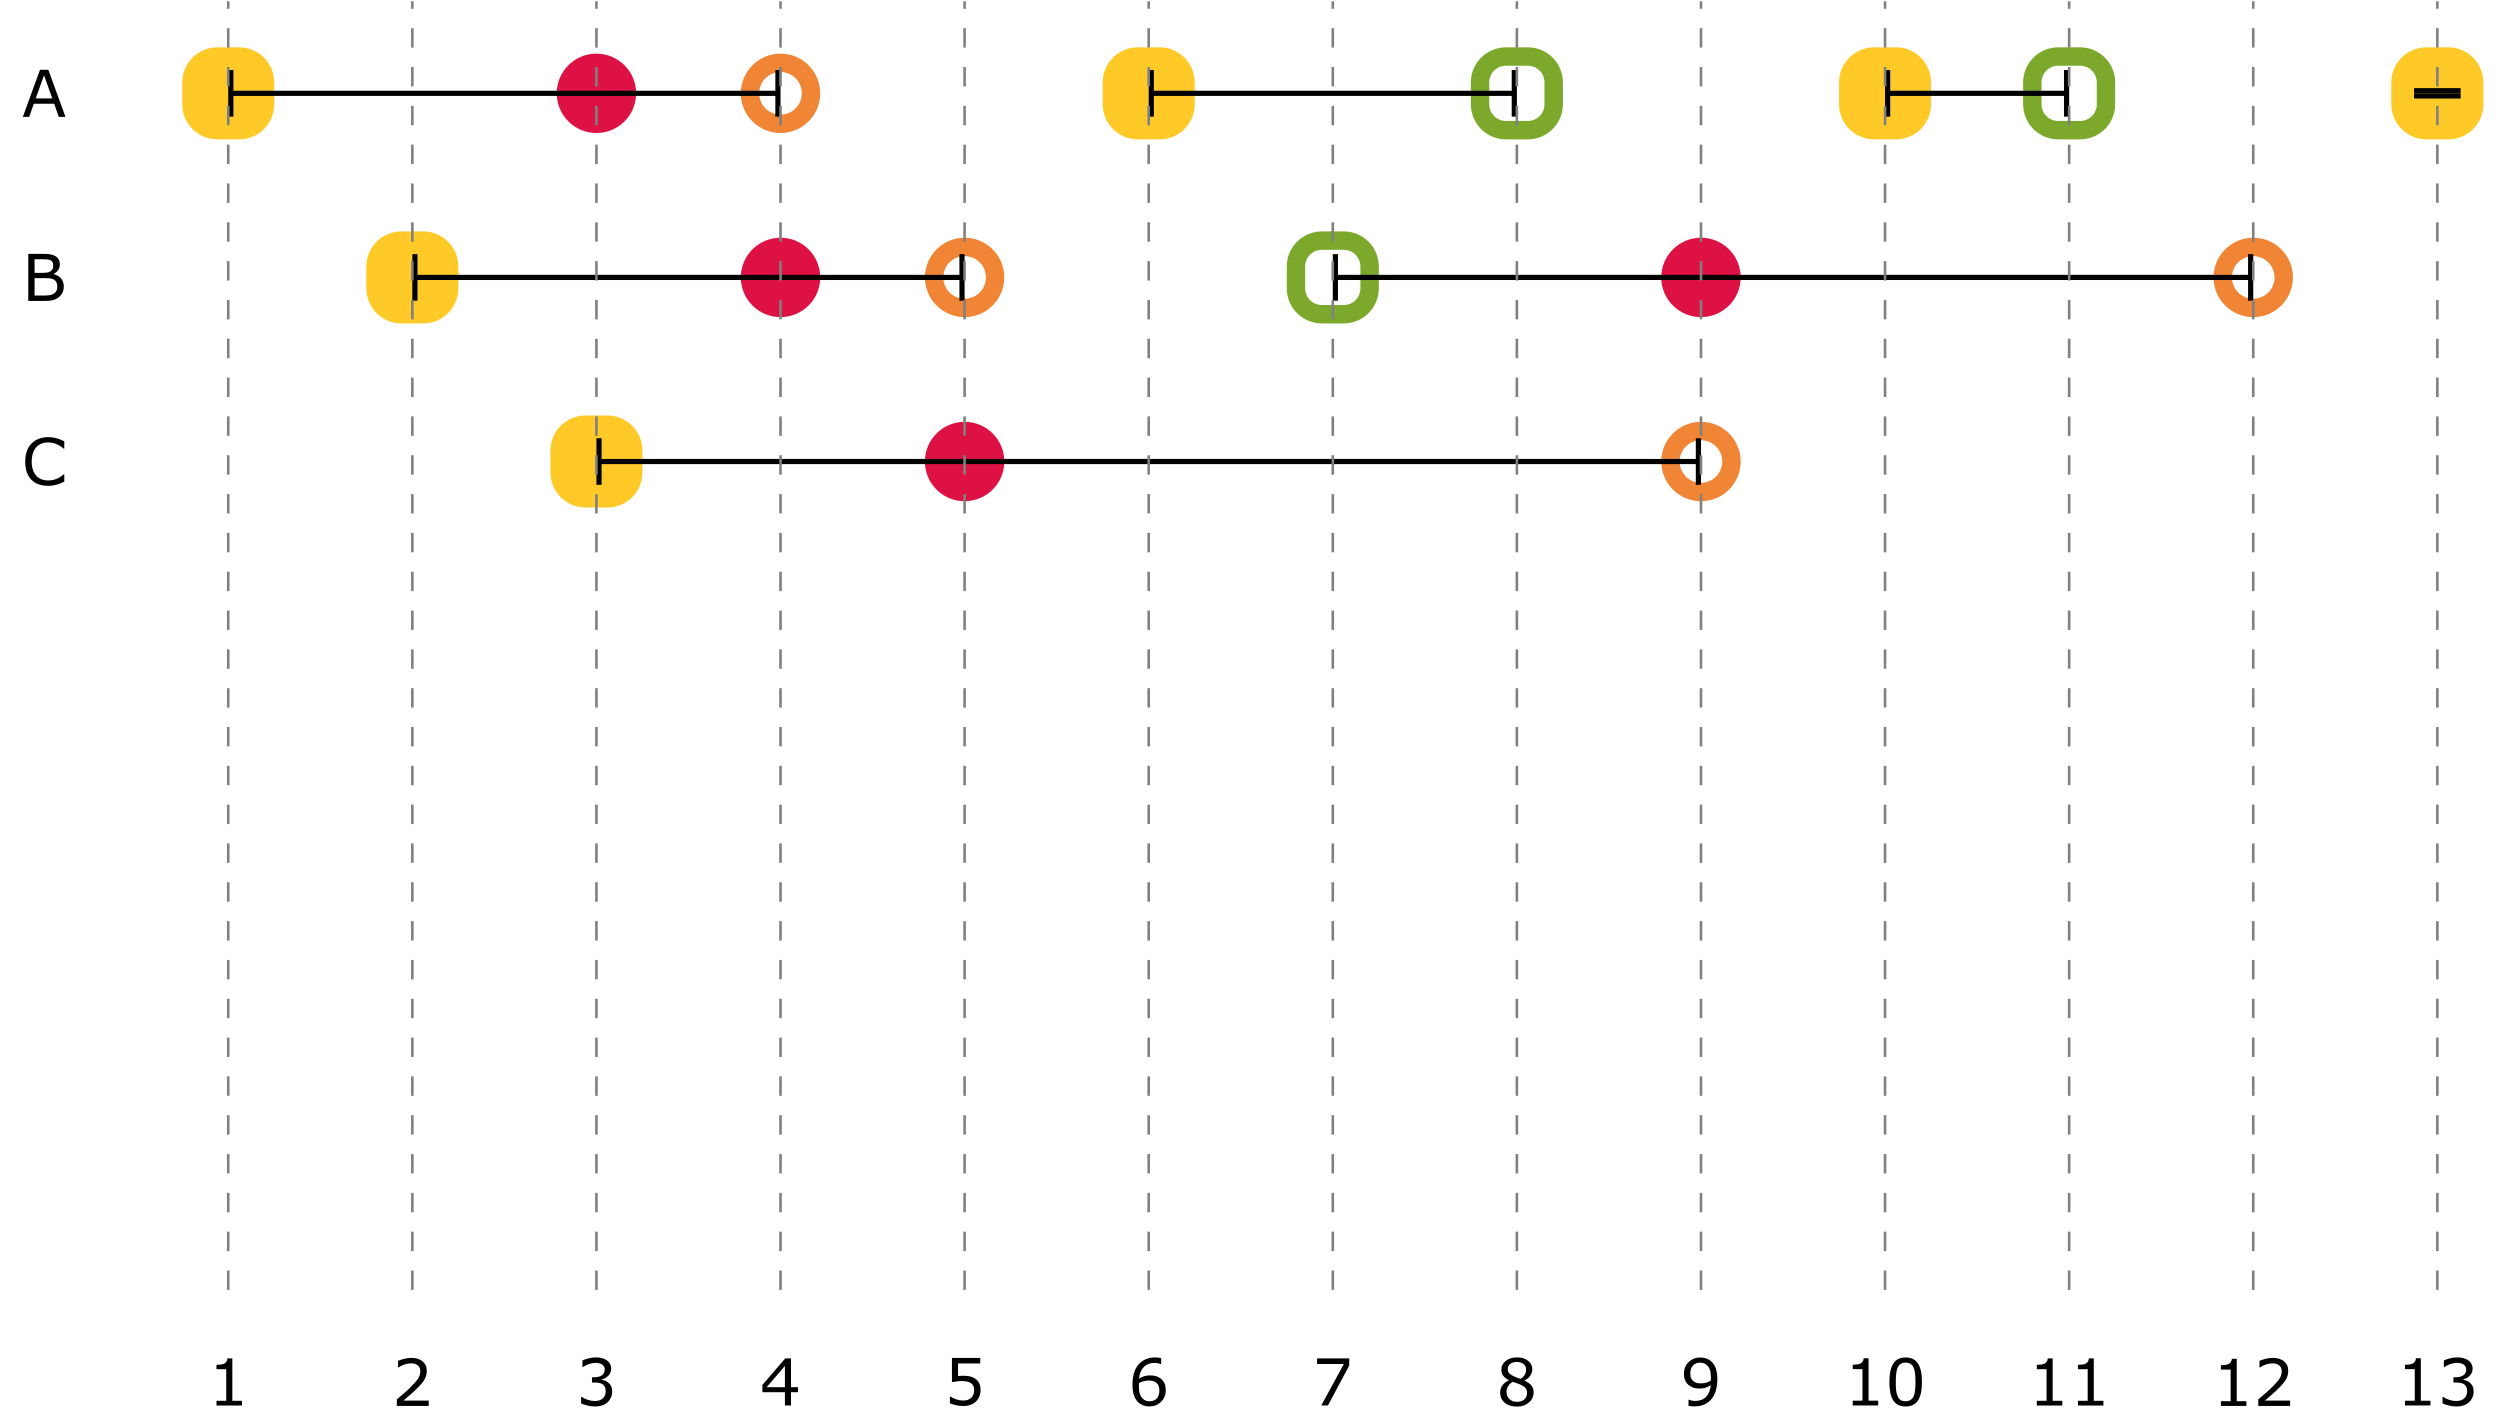 <?xml version="1.0" encoding="UTF-8"?>
<svg xmlns="http://www.w3.org/2000/svg" xmlns:xlink="http://www.w3.org/1999/xlink" width="384.957pt" height="219.905pt" viewBox="0 0 384.957 219.905" version="1.1">
<defs>
<g>
<symbol overflow="visible" id="glyph0-0">
<path style="stroke:none;" d="M 1.25 0 L 1.25 -7.484 L 8.719 -7.484 L 8.719 0 Z M 1.875 -0.625 L 8.094 -0.625 L 8.094 -6.859 L 1.875 -6.859 Z M 1.875 -0.625 "/>
</symbol>
<symbol overflow="visible" id="glyph0-1">
<path style="stroke:none;" d="M 6.688 0 L 5.656 0 L 4.953 -2.016 L 1.812 -2.016 L 1.109 0 L 0.125 0 L 2.766 -7.25 L 4.047 -7.25 Z M 4.656 -2.844 L 3.391 -6.406 L 2.109 -2.844 Z M 4.656 -2.844 "/>
</symbol>
<symbol overflow="visible" id="glyph0-2">
<path style="stroke:none;" d="M 6.438 -2.234 C 6.438 -1.867 6.367 -1.547 6.234 -1.266 C 6.098 -0.992 5.914 -0.77 5.688 -0.594 C 5.414 -0.375 5.113 -0.219 4.781 -0.125 C 4.457 -0.039 4.047 0 3.547 0 L 0.969 0 L 0.969 -7.25 L 3.125 -7.25 C 3.645 -7.25 4.035 -7.227 4.297 -7.188 C 4.566 -7.145 4.82 -7.066 5.062 -6.953 C 5.332 -6.805 5.523 -6.625 5.641 -6.406 C 5.766 -6.188 5.828 -5.926 5.828 -5.625 C 5.828 -5.281 5.738 -4.984 5.562 -4.734 C 5.383 -4.492 5.148 -4.301 4.859 -4.156 L 4.859 -4.125 C 5.348 -4.02 5.734 -3.801 6.016 -3.469 C 6.297 -3.145 6.438 -2.734 6.438 -2.234 Z M 4.812 -5.5 C 4.812 -5.676 4.781 -5.82 4.719 -5.938 C 4.664 -6.062 4.578 -6.16 4.453 -6.234 C 4.297 -6.316 4.109 -6.367 3.891 -6.391 C 3.672 -6.41 3.406 -6.422 3.094 -6.422 L 1.938 -6.422 L 1.938 -4.328 L 3.188 -4.328 C 3.488 -4.328 3.727 -4.344 3.906 -4.375 C 4.082 -4.406 4.25 -4.473 4.406 -4.578 C 4.551 -4.672 4.656 -4.789 4.719 -4.938 C 4.781 -5.094 4.812 -5.281 4.812 -5.5 Z M 5.438 -2.188 C 5.438 -2.477 5.391 -2.707 5.297 -2.875 C 5.211 -3.051 5.055 -3.203 4.828 -3.328 C 4.672 -3.41 4.477 -3.461 4.25 -3.484 C 4.031 -3.504 3.766 -3.516 3.453 -3.516 L 1.938 -3.516 L 1.938 -0.828 L 3.219 -0.828 C 3.633 -0.828 3.977 -0.848 4.25 -0.891 C 4.52 -0.93 4.738 -1.008 4.906 -1.125 C 5.094 -1.25 5.227 -1.395 5.312 -1.562 C 5.395 -1.727 5.438 -1.938 5.438 -2.188 Z M 5.438 -2.188 "/>
</symbol>
<symbol overflow="visible" id="glyph0-3">
<path style="stroke:none;" d="M 6.578 -0.531 C 6.391 -0.445 6.223 -0.367 6.078 -0.297 C 5.941 -0.234 5.754 -0.164 5.516 -0.094 C 5.316 -0.031 5.102 0.02 4.875 0.062 C 4.645 0.102 4.391 0.125 4.109 0.125 C 3.578 0.125 3.098 0.051 2.672 -0.094 C 2.242 -0.238 1.867 -0.469 1.547 -0.781 C 1.234 -1.094 0.988 -1.484 0.812 -1.953 C 0.645 -2.43 0.562 -2.984 0.562 -3.609 C 0.562 -4.211 0.645 -4.75 0.812 -5.219 C 0.977 -5.688 1.223 -6.082 1.547 -6.406 C 1.848 -6.719 2.219 -6.957 2.656 -7.125 C 3.094 -7.289 3.578 -7.375 4.109 -7.375 C 4.504 -7.375 4.895 -7.328 5.281 -7.234 C 5.664 -7.141 6.098 -6.973 6.578 -6.734 L 6.578 -5.594 L 6.5 -5.594 C 6.102 -5.926 5.707 -6.172 5.312 -6.328 C 4.914 -6.484 4.492 -6.562 4.047 -6.562 C 3.68 -6.562 3.352 -6.5 3.062 -6.375 C 2.77 -6.258 2.504 -6.078 2.266 -5.828 C 2.047 -5.586 1.875 -5.281 1.75 -4.906 C 1.625 -4.531 1.562 -4.098 1.562 -3.609 C 1.562 -3.109 1.629 -2.672 1.766 -2.297 C 1.898 -1.93 2.078 -1.633 2.297 -1.406 C 2.523 -1.164 2.789 -0.988 3.094 -0.875 C 3.395 -0.758 3.719 -0.703 4.062 -0.703 C 4.52 -0.703 4.953 -0.781 5.359 -0.938 C 5.766 -1.094 6.145 -1.332 6.5 -1.656 L 6.578 -1.656 Z M 6.578 -0.531 "/>
</symbol>
<symbol overflow="visible" id="glyph0-4">
<path style="stroke:none;" d="M 5.281 0 L 1.359 0 L 1.359 -0.734 L 2.859 -0.734 L 2.859 -5.594 L 1.359 -5.594 L 1.359 -6.266 C 1.555 -6.266 1.77 -6.281 2 -6.312 C 2.238 -6.344 2.422 -6.391 2.547 -6.453 C 2.691 -6.535 2.805 -6.641 2.891 -6.766 C 2.973 -6.891 3.023 -7.055 3.047 -7.266 L 3.797 -7.266 L 3.797 -0.734 L 5.281 -0.734 Z M 5.281 0 "/>
</symbol>
<symbol overflow="visible" id="glyph0-5">
<path style="stroke:none;" d="M 5.688 0 L 0.781 0 L 0.781 -1.016 C 1.125 -1.305 1.469 -1.598 1.812 -1.891 C 2.156 -2.18 2.473 -2.473 2.766 -2.766 C 3.391 -3.367 3.816 -3.848 4.047 -4.203 C 4.273 -4.555 4.391 -4.941 4.391 -5.359 C 4.391 -5.734 4.266 -6.023 4.016 -6.234 C 3.766 -6.453 3.422 -6.562 2.984 -6.562 C 2.68 -6.562 2.359 -6.508 2.016 -6.406 C 1.672 -6.301 1.336 -6.141 1.016 -5.922 L 0.969 -5.922 L 0.969 -6.953 C 1.195 -7.055 1.504 -7.156 1.891 -7.25 C 2.273 -7.352 2.645 -7.406 3 -7.406 C 3.75 -7.406 4.332 -7.223 4.75 -6.859 C 5.176 -6.504 5.391 -6.02 5.391 -5.406 C 5.391 -5.125 5.352 -4.863 5.281 -4.625 C 5.207 -4.395 5.102 -4.172 4.969 -3.953 C 4.844 -3.754 4.691 -3.555 4.516 -3.359 C 4.348 -3.16 4.145 -2.945 3.906 -2.719 C 3.562 -2.375 3.203 -2.039 2.828 -1.719 C 2.453 -1.395 2.109 -1.098 1.797 -0.828 L 5.688 -0.828 Z M 5.688 0 "/>
</symbol>
<symbol overflow="visible" id="glyph0-6">
<path style="stroke:none;" d="M 5.047 -3.484 C 5.203 -3.348 5.332 -3.172 5.438 -2.953 C 5.539 -2.742 5.594 -2.473 5.594 -2.141 C 5.594 -1.816 5.531 -1.516 5.406 -1.234 C 5.289 -0.961 5.125 -0.723 4.906 -0.516 C 4.656 -0.285 4.363 -0.113 4.031 0 C 3.707 0.102 3.348 0.156 2.953 0.156 C 2.555 0.156 2.16 0.102 1.766 0 C 1.379 -0.094 1.062 -0.195 0.812 -0.312 L 0.812 -1.328 L 0.891 -1.328 C 1.16 -1.141 1.484 -0.984 1.859 -0.859 C 2.234 -0.742 2.594 -0.688 2.938 -0.688 C 3.145 -0.688 3.363 -0.719 3.594 -0.781 C 3.82 -0.852 4.008 -0.957 4.156 -1.094 C 4.301 -1.238 4.41 -1.395 4.484 -1.562 C 4.555 -1.738 4.594 -1.957 4.594 -2.219 C 4.594 -2.477 4.551 -2.691 4.469 -2.859 C 4.383 -3.035 4.27 -3.172 4.125 -3.266 C 3.977 -3.367 3.801 -3.438 3.594 -3.469 C 3.383 -3.508 3.16 -3.531 2.922 -3.531 L 2.484 -3.531 L 2.484 -4.344 L 2.828 -4.344 C 3.316 -4.344 3.707 -4.441 4 -4.641 C 4.301 -4.848 4.453 -5.148 4.453 -5.547 C 4.453 -5.723 4.41 -5.875 4.328 -6 C 4.254 -6.133 4.156 -6.242 4.031 -6.328 C 3.883 -6.41 3.734 -6.469 3.578 -6.5 C 3.422 -6.539 3.238 -6.562 3.031 -6.562 C 2.727 -6.562 2.398 -6.504 2.047 -6.391 C 1.703 -6.273 1.379 -6.117 1.078 -5.922 L 1.016 -5.922 L 1.016 -6.938 C 1.254 -7.051 1.562 -7.156 1.938 -7.25 C 2.32 -7.352 2.695 -7.406 3.062 -7.406 C 3.414 -7.406 3.727 -7.367 4 -7.297 C 4.27 -7.234 4.508 -7.129 4.719 -6.984 C 4.957 -6.828 5.133 -6.641 5.25 -6.422 C 5.375 -6.203 5.438 -5.945 5.438 -5.656 C 5.438 -5.25 5.289 -4.895 5 -4.594 C 4.719 -4.289 4.383 -4.102 4 -4.031 L 4 -3.969 C 4.156 -3.938 4.332 -3.879 4.531 -3.797 C 4.738 -3.711 4.91 -3.609 5.047 -3.484 Z M 5.047 -3.484 "/>
</symbol>
<symbol overflow="visible" id="glyph0-7">
<path style="stroke:none;" d="M 5.859 -2.047 L 4.781 -2.047 L 4.781 0 L 3.844 0 L 3.844 -2.047 L 0.375 -2.047 L 0.375 -3.156 L 3.891 -7.25 L 4.781 -7.25 L 4.781 -2.812 L 5.859 -2.812 Z M 3.844 -2.812 L 3.844 -6.094 L 1.031 -2.812 Z M 3.844 -2.812 "/>
</symbol>
<symbol overflow="visible" id="glyph0-8">
<path style="stroke:none;" d="M 5.625 -2.297 C 5.625 -1.961 5.562 -1.641 5.438 -1.328 C 5.32 -1.023 5.156 -0.77 4.938 -0.562 C 4.707 -0.332 4.43 -0.156 4.109 -0.031 C 3.785 0.094 3.41 0.156 2.984 0.156 C 2.586 0.156 2.207 0.113 1.844 0.031 C 1.477 -0.051 1.164 -0.148 0.906 -0.266 L 0.906 -1.297 L 0.984 -1.297 C 1.242 -1.129 1.551 -0.984 1.906 -0.859 C 2.27 -0.742 2.625 -0.688 2.969 -0.688 C 3.195 -0.688 3.414 -0.719 3.625 -0.781 C 3.844 -0.852 4.035 -0.969 4.203 -1.125 C 4.348 -1.27 4.457 -1.438 4.531 -1.625 C 4.602 -1.82 4.641 -2.051 4.641 -2.312 C 4.641 -2.562 4.598 -2.77 4.516 -2.938 C 4.43 -3.113 4.312 -3.254 4.156 -3.359 C 3.988 -3.473 3.781 -3.555 3.531 -3.609 C 3.289 -3.66 3.023 -3.688 2.734 -3.688 C 2.441 -3.688 2.164 -3.664 1.906 -3.625 C 1.645 -3.594 1.414 -3.555 1.219 -3.516 L 1.219 -7.25 L 5.578 -7.25 L 5.578 -6.391 L 2.156 -6.391 L 2.156 -4.469 C 2.301 -4.477 2.445 -4.484 2.594 -4.484 C 2.738 -4.492 2.863 -4.5 2.969 -4.5 C 3.363 -4.5 3.707 -4.469 4 -4.406 C 4.289 -4.344 4.562 -4.223 4.812 -4.047 C 5.07 -3.867 5.27 -3.641 5.406 -3.359 C 5.551 -3.078 5.625 -2.723 5.625 -2.297 Z M 5.625 -2.297 "/>
</symbol>
<symbol overflow="visible" id="glyph0-9">
<path style="stroke:none;" d="M 5.797 -2.344 C 5.797 -1.613 5.551 -1.016 5.062 -0.547 C 4.582 -0.078 3.988 0.156 3.281 0.156 C 2.926 0.156 2.602 0.098 2.312 -0.016 C 2.02 -0.129 1.758 -0.289 1.531 -0.5 C 1.258 -0.77 1.047 -1.129 0.891 -1.578 C 0.742 -2.023 0.672 -2.562 0.672 -3.188 C 0.672 -3.82 0.738 -4.391 0.875 -4.891 C 1.008 -5.391 1.227 -5.832 1.531 -6.219 C 1.82 -6.582 2.191 -6.867 2.641 -7.078 C 3.086 -7.285 3.613 -7.391 4.219 -7.391 C 4.406 -7.391 4.562 -7.379 4.688 -7.359 C 4.82 -7.336 4.957 -7.305 5.094 -7.266 L 5.094 -6.344 L 5.047 -6.344 C 4.953 -6.395 4.812 -6.441 4.625 -6.484 C 4.445 -6.523 4.258 -6.547 4.062 -6.547 C 3.363 -6.547 2.805 -6.328 2.391 -5.891 C 1.984 -5.453 1.742 -4.863 1.672 -4.125 C 1.941 -4.289 2.207 -4.414 2.469 -4.5 C 2.738 -4.582 3.047 -4.625 3.391 -4.625 C 3.703 -4.625 3.973 -4.594 4.203 -4.531 C 4.441 -4.477 4.688 -4.367 4.938 -4.203 C 5.219 -4.004 5.43 -3.754 5.578 -3.453 C 5.723 -3.148 5.797 -2.781 5.797 -2.344 Z M 4.812 -2.312 C 4.812 -2.613 4.766 -2.863 4.672 -3.062 C 4.586 -3.258 4.441 -3.43 4.234 -3.578 C 4.086 -3.68 3.922 -3.75 3.734 -3.781 C 3.555 -3.812 3.367 -3.828 3.172 -3.828 C 2.891 -3.828 2.629 -3.797 2.391 -3.734 C 2.16 -3.672 1.922 -3.57 1.672 -3.438 C 1.66 -3.363 1.656 -3.289 1.656 -3.219 C 1.656 -3.156 1.656 -3.07 1.656 -2.969 C 1.656 -2.457 1.707 -2.051 1.812 -1.75 C 1.914 -1.457 2.062 -1.227 2.25 -1.062 C 2.395 -0.914 2.551 -0.805 2.719 -0.734 C 2.895 -0.672 3.086 -0.641 3.297 -0.641 C 3.766 -0.641 4.133 -0.781 4.406 -1.062 C 4.676 -1.352 4.812 -1.77 4.812 -2.312 Z M 4.812 -2.312 "/>
</symbol>
<symbol overflow="visible" id="glyph0-10">
<path style="stroke:none;" d="M 5.703 -6.156 L 2.422 0 L 1.391 0 L 4.875 -6.391 L 0.75 -6.391 L 0.75 -7.25 L 5.703 -7.25 Z M 5.703 -6.156 "/>
</symbol>
<symbol overflow="visible" id="glyph0-11">
<path style="stroke:none;" d="M 5.75 -2.016 C 5.75 -1.391 5.504 -0.867 5.016 -0.453 C 4.523 -0.035 3.91 0.172 3.172 0.172 C 2.379 0.172 1.75 -0.031 1.281 -0.438 C 0.82 -0.844 0.594 -1.363 0.594 -2 C 0.594 -2.406 0.707 -2.77 0.938 -3.094 C 1.176 -3.414 1.508 -3.676 1.938 -3.875 L 1.938 -3.906 C 1.539 -4.102 1.25 -4.328 1.062 -4.578 C 0.875 -4.828 0.781 -5.133 0.781 -5.5 C 0.781 -6.051 1.004 -6.504 1.453 -6.859 C 1.898 -7.223 2.473 -7.406 3.172 -7.406 C 3.891 -7.406 4.461 -7.234 4.891 -6.891 C 5.328 -6.547 5.547 -6.102 5.547 -5.562 C 5.547 -5.238 5.441 -4.914 5.234 -4.594 C 5.035 -4.281 4.738 -4.035 4.344 -3.859 L 4.344 -3.828 C 4.789 -3.629 5.133 -3.391 5.375 -3.109 C 5.625 -2.828 5.75 -2.461 5.75 -2.016 Z M 4.594 -5.562 C 4.594 -5.906 4.457 -6.18 4.188 -6.391 C 3.914 -6.598 3.57 -6.703 3.156 -6.703 C 2.75 -6.703 2.414 -6.602 2.156 -6.406 C 1.895 -6.207 1.766 -5.941 1.766 -5.609 C 1.766 -5.379 1.828 -5.176 1.953 -5 C 2.086 -4.832 2.289 -4.688 2.562 -4.562 C 2.676 -4.5 2.848 -4.422 3.078 -4.328 C 3.305 -4.234 3.523 -4.156 3.734 -4.094 C 4.055 -4.312 4.281 -4.535 4.406 -4.766 C 4.531 -4.992 4.594 -5.258 4.594 -5.562 Z M 4.734 -1.922 C 4.734 -2.223 4.664 -2.461 4.531 -2.641 C 4.406 -2.828 4.148 -3.008 3.766 -3.188 C 3.617 -3.258 3.453 -3.328 3.266 -3.391 C 3.086 -3.453 2.848 -3.535 2.547 -3.641 C 2.254 -3.484 2.02 -3.27 1.844 -3 C 1.664 -2.727 1.578 -2.422 1.578 -2.078 C 1.578 -1.641 1.727 -1.273 2.031 -0.984 C 2.332 -0.703 2.711 -0.562 3.172 -0.562 C 3.648 -0.562 4.031 -0.68 4.312 -0.922 C 4.594 -1.172 4.734 -1.504 4.734 -1.922 Z M 4.734 -1.922 "/>
</symbol>
<symbol overflow="visible" id="glyph0-12">
<path style="stroke:none;" d="M 5.688 -4.062 C 5.688 -3.426 5.613 -2.848 5.469 -2.328 C 5.32 -1.816 5.102 -1.379 4.812 -1.016 C 4.508 -0.648 4.133 -0.363 3.688 -0.156 C 3.25 0.039 2.727 0.141 2.125 0.141 C 1.957 0.141 1.801 0.129 1.656 0.109 C 1.508 0.098 1.375 0.07 1.25 0.031 L 1.25 -0.906 L 1.297 -0.906 C 1.398 -0.852 1.535 -0.805 1.703 -0.766 C 1.879 -0.723 2.07 -0.703 2.281 -0.703 C 3 -0.703 3.562 -0.914 3.969 -1.344 C 4.375 -1.77 4.609 -2.363 4.672 -3.125 C 4.367 -2.938 4.082 -2.801 3.812 -2.719 C 3.551 -2.645 3.266 -2.609 2.953 -2.609 C 2.648 -2.609 2.379 -2.641 2.141 -2.703 C 1.898 -2.766 1.656 -2.879 1.406 -3.047 C 1.125 -3.242 0.91 -3.492 0.766 -3.797 C 0.617 -4.098 0.547 -4.461 0.547 -4.891 C 0.547 -5.629 0.789 -6.227 1.281 -6.688 C 1.77 -7.156 2.363 -7.391 3.062 -7.391 C 3.414 -7.391 3.738 -7.332 4.031 -7.219 C 4.332 -7.113 4.594 -6.953 4.812 -6.734 C 5.094 -6.473 5.305 -6.129 5.453 -5.703 C 5.609 -5.273 5.688 -4.727 5.688 -4.062 Z M 4.703 -4.266 C 4.703 -4.766 4.648 -5.164 4.547 -5.469 C 4.441 -5.781 4.297 -6.02 4.109 -6.188 C 3.961 -6.332 3.801 -6.438 3.625 -6.5 C 3.445 -6.562 3.254 -6.594 3.047 -6.594 C 2.578 -6.594 2.207 -6.445 1.938 -6.156 C 1.664 -5.863 1.531 -5.457 1.531 -4.938 C 1.531 -4.625 1.57 -4.367 1.656 -4.172 C 1.75 -3.984 1.898 -3.816 2.109 -3.672 C 2.254 -3.566 2.414 -3.492 2.594 -3.453 C 2.77 -3.422 2.961 -3.406 3.172 -3.406 C 3.43 -3.406 3.691 -3.438 3.953 -3.5 C 4.211 -3.57 4.453 -3.676 4.672 -3.812 C 4.68 -3.875 4.688 -3.938 4.688 -4 C 4.695 -4.07 4.703 -4.16 4.703 -4.266 Z M 4.703 -4.266 "/>
</symbol>
<symbol overflow="visible" id="glyph0-13">
<path style="stroke:none;" d="M 5.688 -3.625 C 5.688 -2.32 5.477 -1.363 5.062 -0.75 C 4.656 -0.145 4.023 0.156 3.172 0.156 C 2.305 0.156 1.672 -0.148 1.266 -0.766 C 0.867 -1.391 0.672 -2.336 0.672 -3.609 C 0.672 -4.898 0.875 -5.852 1.281 -6.469 C 1.688 -7.082 2.316 -7.391 3.172 -7.391 C 4.047 -7.391 4.68 -7.078 5.078 -6.453 C 5.484 -5.828 5.688 -4.883 5.688 -3.625 Z M 4.406 -1.422 C 4.52 -1.68 4.594 -1.988 4.625 -2.344 C 4.664 -2.695 4.688 -3.125 4.688 -3.625 C 4.688 -4.113 4.664 -4.539 4.625 -4.906 C 4.594 -5.27 4.516 -5.582 4.391 -5.844 C 4.273 -6.094 4.117 -6.281 3.922 -6.406 C 3.734 -6.531 3.484 -6.594 3.172 -6.594 C 2.867 -6.594 2.617 -6.531 2.422 -6.406 C 2.223 -6.281 2.062 -6.086 1.938 -5.828 C 1.832 -5.586 1.758 -5.273 1.719 -4.891 C 1.676 -4.504 1.656 -4.078 1.656 -3.609 C 1.656 -3.109 1.672 -2.688 1.703 -2.344 C 1.742 -2 1.82 -1.695 1.938 -1.438 C 2.039 -1.176 2.191 -0.977 2.391 -0.844 C 2.586 -0.719 2.848 -0.656 3.172 -0.656 C 3.473 -0.656 3.723 -0.719 3.922 -0.844 C 4.129 -0.969 4.289 -1.16 4.406 -1.422 Z M 4.406 -1.422 "/>
</symbol>
</g>
<clipPath id="clip1">
  <path d="M 329 0 L 384.957 0 L 384.957 61 L 329 61 Z M 329 0 "/>
</clipPath>
<clipPath id="clip2">
  <path d="M 302 0 L 384.957 0 L 384.957 88 L 302 88 Z M 302 0 "/>
</clipPath>
</defs>
<g id="surface1">
<g style="fill:rgb(0%,0%,0%);fill-opacity:1;">
  <use xlink:href="#glyph0-1" x="3.393" y="17.994"/>
</g>
<path style="fill-rule:nonzero;fill:rgb(100%,79.214%,15.685%);fill-opacity:1;stroke-width:2.835;stroke-linecap:butt;stroke-linejoin:miter;stroke:rgb(100%,79.214%,15.685%);stroke-opacity:1;stroke-miterlimit:10;" d="M 30.029 5.669 L 26.662 5.669 C 24.463 5.669 22.678 3.884 22.678 1.685 L 22.678 -1.683 C 22.678 -3.886 24.463 -5.671 26.662 -5.671 L 30.029 -5.671 C 32.232 -5.671 34.017 -3.886 34.017 -1.683 L 34.017 1.685 C 34.017 3.884 32.232 5.669 30.029 5.669 Z M 30.029 5.669 " transform="matrix(1,0,0,-1,6.799,14.372)"/>
<path style="fill-rule:nonzero;fill:rgb(86.667%,6.667%,26.668%);fill-opacity:1;stroke-width:2.835;stroke-linecap:butt;stroke-linejoin:miter;stroke:rgb(86.667%,6.667%,26.668%);stroke-opacity:1;stroke-miterlimit:10;" d="M 89.736 0.001 C 89.736 2.595 87.635 4.696 85.041 4.696 C 82.447 4.696 80.346 2.595 80.346 0.001 C 80.346 -2.593 82.447 -4.694 85.041 -4.694 C 87.635 -4.694 89.736 -2.593 89.736 0.001 Z M 89.736 0.001 " transform="matrix(1,0,0,-1,6.799,14.372)"/>
<path style="fill:none;stroke-width:2.835;stroke-linecap:butt;stroke-linejoin:miter;stroke:rgb(93.726%,52.158%,20.784%);stroke-opacity:1;stroke-miterlimit:10;" d="M 118.084 0.001 C 118.084 2.595 115.982 4.696 113.388 4.696 C 110.795 4.696 108.689 2.595 108.689 0.001 C 108.689 -2.593 110.795 -4.694 113.388 -4.694 C 115.982 -4.694 118.084 -2.593 118.084 0.001 Z M 118.084 0.001 " transform="matrix(1,0,0,-1,6.799,14.372)"/>
<path style="fill-rule:nonzero;fill:rgb(100%,79.214%,15.685%);fill-opacity:1;stroke-width:2.835;stroke-linecap:butt;stroke-linejoin:miter;stroke:rgb(100%,79.214%,15.685%);stroke-opacity:1;stroke-miterlimit:10;" d="M 171.763 5.669 L 168.396 5.669 C 166.197 5.669 164.412 3.884 164.412 1.685 L 164.412 -1.683 C 164.412 -3.886 166.197 -5.671 168.396 -5.671 L 171.763 -5.671 C 173.967 -5.671 175.752 -3.886 175.752 -1.683 L 175.752 1.685 C 175.752 3.884 173.967 5.669 171.763 5.669 Z M 171.763 5.669 " transform="matrix(1,0,0,-1,6.799,14.372)"/>
<path style="fill:none;stroke-width:2.835;stroke-linecap:butt;stroke-linejoin:miter;stroke:rgb(48.627%,65.88%,16.862%);stroke-opacity:1;stroke-miterlimit:10;" d="M 228.459 5.669 L 225.092 5.669 C 222.888 5.669 221.103 3.884 221.103 1.685 L 221.103 -1.683 C 221.103 -3.886 222.888 -5.671 225.092 -5.671 L 228.459 -5.671 C 230.658 -5.671 232.443 -3.886 232.443 -1.683 L 232.443 1.685 C 232.443 3.884 230.658 5.669 228.459 5.669 Z M 228.459 5.669 " transform="matrix(1,0,0,-1,6.799,14.372)"/>
<path style="fill-rule:nonzero;fill:rgb(100%,79.214%,15.685%);fill-opacity:1;stroke-width:2.835;stroke-linecap:butt;stroke-linejoin:miter;stroke:rgb(100%,79.214%,15.685%);stroke-opacity:1;stroke-miterlimit:10;" d="M 285.154 5.669 L 281.783 5.669 C 279.584 5.669 277.799 3.884 277.799 1.685 L 277.799 -1.683 C 277.799 -3.886 279.584 -5.671 281.783 -5.671 L 285.154 -5.671 C 287.353 -5.671 289.139 -3.886 289.139 -1.683 L 289.139 1.685 C 289.139 3.884 287.353 5.669 285.154 5.669 Z M 285.154 5.669 " transform="matrix(1,0,0,-1,6.799,14.372)"/>
<path style="fill:none;stroke-width:2.835;stroke-linecap:butt;stroke-linejoin:miter;stroke:rgb(48.627%,65.88%,16.862%);stroke-opacity:1;stroke-miterlimit:10;" d="M 313.498 5.669 L 310.131 5.669 C 307.931 5.669 306.146 3.884 306.146 1.685 L 306.146 -1.683 C 306.146 -3.886 307.931 -5.671 310.131 -5.671 L 313.498 -5.671 C 315.701 -5.671 317.486 -3.886 317.486 -1.683 L 317.486 1.685 C 317.486 3.884 315.701 5.669 313.498 5.669 Z M 313.498 5.669 " transform="matrix(1,0,0,-1,6.799,14.372)"/>
<path style=" stroke:none;fill-rule:nonzero;fill:rgb(100%,79.214%,15.685%);fill-opacity:1;" d="M 376.992 8.703 L 373.625 8.703 C 371.422 8.703 369.637 10.488 369.637 12.688 L 369.637 16.055 C 369.637 18.258 371.422 20.043 373.625 20.043 L 376.992 20.043 C 379.191 20.043 380.977 18.258 380.977 16.055 L 380.977 12.688 C 380.977 10.488 379.191 8.703 376.992 8.703 Z M 376.992 8.703 "/>
<g clip-path="url(#clip1)" clip-rule="nonzero">
<path style="fill:none;stroke-width:2.835;stroke-linecap:butt;stroke-linejoin:miter;stroke:rgb(100%,79.214%,15.685%);stroke-opacity:1;stroke-miterlimit:10;" d="M 370.193 5.669 L 366.826 5.669 C 364.623 5.669 362.838 3.884 362.838 1.685 L 362.838 -1.683 C 362.838 -3.886 364.623 -5.671 366.826 -5.671 L 370.193 -5.671 C 372.392 -5.671 374.178 -3.886 374.178 -1.683 L 374.178 1.685 C 374.178 3.884 372.392 5.669 370.193 5.669 Z M 370.193 5.669 " transform="matrix(1,0,0,-1,6.799,14.372)"/>
</g>
<path style="fill:none;stroke-width:0.797;stroke-linecap:butt;stroke-linejoin:miter;stroke:rgb(0%,0%,0%);stroke-opacity:1;stroke-miterlimit:10;" d="M 28.943 0.001 L 112.791 0.001 " transform="matrix(1,0,0,-1,6.799,14.372)"/>
<path style="fill:none;stroke-width:0.797;stroke-linecap:square;stroke-linejoin:miter;stroke:rgb(0%,0%,0%);stroke-opacity:1;stroke-miterlimit:10;" d="M 0.201 -3.188 L 0.201 3.187 " transform="matrix(-1,0,0,1,35.744,14.372)"/>
<path style="fill:none;stroke-width:0.797;stroke-linecap:square;stroke-linejoin:miter;stroke:rgb(0%,0%,0%);stroke-opacity:1;stroke-miterlimit:10;" d="M 0.201 -3.187 L 0.201 3.188 " transform="matrix(1,0,0,-1,119.588,14.372)"/>
<path style="fill:none;stroke-width:0.797;stroke-linecap:butt;stroke-linejoin:miter;stroke:rgb(0%,0%,0%);stroke-opacity:1;stroke-miterlimit:10;" d="M 170.678 0.001 L 226.178 0.001 " transform="matrix(1,0,0,-1,6.799,14.372)"/>
<path style="fill:none;stroke-width:0.797;stroke-linecap:square;stroke-linejoin:miter;stroke:rgb(0%,0%,0%);stroke-opacity:1;stroke-miterlimit:10;" d="M 0.2 -3.188 L 0.2 3.187 " transform="matrix(-1,0,0,1,177.478,14.372)"/>
<path style="fill:none;stroke-width:0.797;stroke-linecap:square;stroke-linejoin:miter;stroke:rgb(0%,0%,0%);stroke-opacity:1;stroke-miterlimit:10;" d="M 0.2 -3.187 L 0.2 3.188 " transform="matrix(1,0,0,-1,232.976,14.372)"/>
<path style="fill:none;stroke-width:0.797;stroke-linecap:butt;stroke-linejoin:miter;stroke:rgb(0%,0%,0%);stroke-opacity:1;stroke-miterlimit:10;" d="M 284.064 0.001 L 311.217 0.001 " transform="matrix(1,0,0,-1,6.799,14.372)"/>
<path style="fill:none;stroke-width:0.797;stroke-linecap:square;stroke-linejoin:miter;stroke:rgb(0%,0%,0%);stroke-opacity:1;stroke-miterlimit:10;" d="M 0.201 -3.188 L 0.201 3.187 " transform="matrix(-1,0,0,1,290.865,14.372)"/>
<path style="fill:none;stroke-width:0.797;stroke-linecap:square;stroke-linejoin:miter;stroke:rgb(0%,0%,0%);stroke-opacity:1;stroke-miterlimit:10;" d="M 0.199 -3.187 L 0.199 3.188 " transform="matrix(1,0,0,-1,318.016,14.372)"/>
<path style="fill:none;stroke-width:0.797;stroke-linecap:butt;stroke-linejoin:miter;stroke:rgb(0%,0%,0%);stroke-opacity:1;stroke-miterlimit:10;" d="M 368.51 0.599 L 368.51 0.599 " transform="matrix(1,0,0,-1,6.799,14.372)"/>
<path style="fill:none;stroke-width:0.797;stroke-linecap:square;stroke-linejoin:miter;stroke:rgb(0%,0%,0%);stroke-opacity:1;stroke-miterlimit:10;" d="M 0.198 -3.186 L 0.198 3.189 " transform="matrix(0,1,1,0,375.308,13.774)"/>
<path style="fill:none;stroke-width:0.797;stroke-linecap:square;stroke-linejoin:miter;stroke:rgb(0%,0%,0%);stroke-opacity:1;stroke-miterlimit:10;" d="M 0.2 -3.189 L 0.2 3.186 " transform="matrix(0,-1,-1,0,375.308,14.97)"/>
<g style="fill:rgb(0%,0%,0%);fill-opacity:1;">
  <use xlink:href="#glyph0-2" x="3.384" y="46.34"/>
</g>
<path style="fill-rule:nonzero;fill:rgb(100%,79.214%,15.685%);fill-opacity:1;stroke-width:2.835;stroke-linecap:butt;stroke-linejoin:miter;stroke:rgb(100%,79.214%,15.685%);stroke-opacity:1;stroke-miterlimit:10;" d="M 58.377 -22.679 L 55.01 -22.679 C 52.81 -22.679 51.025 -24.46 51.025 -26.663 L 51.025 -30.03 C 51.025 -32.233 52.81 -34.015 55.01 -34.015 L 58.377 -34.015 C 60.58 -34.015 62.361 -32.233 62.361 -30.03 L 62.361 -26.663 C 62.361 -24.46 60.58 -22.679 58.377 -22.679 Z M 58.377 -22.679 " transform="matrix(1,0,0,-1,6.799,14.372)"/>
<path style="fill-rule:nonzero;fill:rgb(86.667%,6.667%,26.668%);fill-opacity:1;stroke-width:2.835;stroke-linecap:butt;stroke-linejoin:miter;stroke:rgb(86.667%,6.667%,26.668%);stroke-opacity:1;stroke-miterlimit:10;" d="M 118.084 -28.347 C 118.084 -25.753 115.982 -23.651 113.388 -23.651 C 110.795 -23.651 108.689 -25.753 108.689 -28.347 C 108.689 -30.941 110.795 -33.042 113.388 -33.042 C 115.982 -33.042 118.084 -30.941 118.084 -28.347 Z M 118.084 -28.347 " transform="matrix(1,0,0,-1,6.799,14.372)"/>
<path style="fill:none;stroke-width:2.835;stroke-linecap:butt;stroke-linejoin:miter;stroke:rgb(93.726%,52.158%,20.784%);stroke-opacity:1;stroke-miterlimit:10;" d="M 146.431 -28.347 C 146.431 -25.753 144.326 -23.651 141.732 -23.651 C 139.138 -23.651 137.037 -25.753 137.037 -28.347 C 137.037 -30.941 139.138 -33.042 141.732 -33.042 C 144.326 -33.042 146.431 -30.941 146.431 -28.347 Z M 146.431 -28.347 " transform="matrix(1,0,0,-1,6.799,14.372)"/>
<path style="fill:none;stroke-width:2.835;stroke-linecap:butt;stroke-linejoin:miter;stroke:rgb(48.627%,65.88%,16.862%);stroke-opacity:1;stroke-miterlimit:10;" d="M 200.111 -22.679 L 196.744 -22.679 C 194.541 -22.679 192.76 -24.46 192.76 -26.663 L 192.76 -30.03 C 192.76 -32.233 194.541 -34.015 196.744 -34.015 L 200.111 -34.015 C 202.314 -34.015 204.096 -32.233 204.096 -30.03 L 204.096 -26.663 C 204.096 -24.46 202.314 -22.679 200.111 -22.679 Z M 200.111 -22.679 " transform="matrix(1,0,0,-1,6.799,14.372)"/>
<path style="fill-rule:nonzero;fill:rgb(86.667%,6.667%,26.668%);fill-opacity:1;stroke-width:2.835;stroke-linecap:butt;stroke-linejoin:miter;stroke:rgb(86.667%,6.667%,26.668%);stroke-opacity:1;stroke-miterlimit:10;" d="M 259.818 -28.347 C 259.818 -25.753 257.717 -23.651 255.123 -23.651 C 252.529 -23.651 250.424 -25.753 250.424 -28.347 C 250.424 -30.941 252.529 -33.042 255.123 -33.042 C 257.717 -33.042 259.818 -30.941 259.818 -28.347 Z M 259.818 -28.347 " transform="matrix(1,0,0,-1,6.799,14.372)"/>
<g clip-path="url(#clip2)" clip-rule="nonzero">
<path style="fill:none;stroke-width:2.835;stroke-linecap:butt;stroke-linejoin:miter;stroke:rgb(93.726%,52.158%,20.784%);stroke-opacity:1;stroke-miterlimit:10;" d="M 344.857 -28.347 C 344.857 -25.753 342.756 -23.651 340.162 -23.651 C 337.568 -23.651 335.467 -25.753 335.467 -28.347 C 335.467 -30.941 337.568 -33.042 340.162 -33.042 C 342.756 -33.042 344.857 -30.941 344.857 -28.347 Z M 344.857 -28.347 " transform="matrix(1,0,0,-1,6.799,14.372)"/>
</g>
<path style="fill:none;stroke-width:0.797;stroke-linecap:butt;stroke-linejoin:miter;stroke:rgb(0%,0%,0%);stroke-opacity:1;stroke-miterlimit:10;" d="M 57.291 -28.347 L 141.135 -28.347 " transform="matrix(1,0,0,-1,6.799,14.372)"/>
<path style="fill:none;stroke-width:0.797;stroke-linecap:square;stroke-linejoin:miter;stroke:rgb(0%,0%,0%);stroke-opacity:1;stroke-miterlimit:10;" d="M 0.2 -3.188 L 0.2 3.187 " transform="matrix(-1,0,0,1,64.09,42.719)"/>
<path style="fill:none;stroke-width:0.797;stroke-linecap:square;stroke-linejoin:miter;stroke:rgb(0%,0%,0%);stroke-opacity:1;stroke-miterlimit:10;" d="M 0.198 -3.187 L 0.198 3.188 " transform="matrix(1,0,0,-1,147.935,42.719)"/>
<path style="fill:none;stroke-width:0.797;stroke-linecap:butt;stroke-linejoin:miter;stroke:rgb(0%,0%,0%);stroke-opacity:1;stroke-miterlimit:10;" d="M 199.025 -28.347 L 339.564 -28.347 " transform="matrix(1,0,0,-1,6.799,14.372)"/>
<path style="fill:none;stroke-width:0.797;stroke-linecap:square;stroke-linejoin:miter;stroke:rgb(0%,0%,0%);stroke-opacity:1;stroke-miterlimit:10;" d="M 0.199 -3.188 L 0.199 3.187 " transform="matrix(-1,0,0,1,205.824,42.719)"/>
<path style="fill:none;stroke-width:0.797;stroke-linecap:square;stroke-linejoin:miter;stroke:rgb(0%,0%,0%);stroke-opacity:1;stroke-miterlimit:10;" d="M 0.2 -3.187 L 0.2 3.188 " transform="matrix(1,0,0,-1,346.363,42.719)"/>
<g style="fill:rgb(0%,0%,0%);fill-opacity:1;">
  <use xlink:href="#glyph0-3" x="3.321" y="74.687"/>
</g>
<path style="fill-rule:nonzero;fill:rgb(100%,79.214%,15.685%);fill-opacity:1;stroke-width:2.835;stroke-linecap:butt;stroke-linejoin:miter;stroke:rgb(100%,79.214%,15.685%);stroke-opacity:1;stroke-miterlimit:10;" d="M 86.724 -51.023 L 83.357 -51.023 C 81.154 -51.023 79.373 -52.808 79.373 -55.011 L 79.373 -58.378 C 79.373 -60.577 81.154 -62.362 83.357 -62.362 L 86.724 -62.362 C 88.928 -62.362 90.709 -60.577 90.709 -58.378 L 90.709 -55.011 C 90.709 -52.808 88.928 -51.023 86.724 -51.023 Z M 86.724 -51.023 " transform="matrix(1,0,0,-1,6.799,14.372)"/>
<path style="fill-rule:nonzero;fill:rgb(86.667%,6.667%,26.668%);fill-opacity:1;stroke-width:2.835;stroke-linecap:butt;stroke-linejoin:miter;stroke:rgb(86.667%,6.667%,26.668%);stroke-opacity:1;stroke-miterlimit:10;" d="M 146.431 -56.694 C 146.431 -54.101 144.326 -51.999 141.732 -51.999 C 139.138 -51.999 137.037 -54.101 137.037 -56.694 C 137.037 -59.288 139.138 -61.39 141.732 -61.39 C 144.326 -61.39 146.431 -59.288 146.431 -56.694 Z M 146.431 -56.694 " transform="matrix(1,0,0,-1,6.799,14.372)"/>
<path style="fill:none;stroke-width:2.835;stroke-linecap:butt;stroke-linejoin:miter;stroke:rgb(93.726%,52.158%,20.784%);stroke-opacity:1;stroke-miterlimit:10;" d="M 259.818 -56.694 C 259.818 -54.101 257.717 -51.999 255.123 -51.999 C 252.529 -51.999 250.424 -54.101 250.424 -56.694 C 250.424 -59.288 252.529 -61.39 255.123 -61.39 C 257.717 -61.39 259.818 -59.288 259.818 -56.694 Z M 259.818 -56.694 " transform="matrix(1,0,0,-1,6.799,14.372)"/>
<path style="fill:none;stroke-width:0.797;stroke-linecap:butt;stroke-linejoin:miter;stroke:rgb(0%,0%,0%);stroke-opacity:1;stroke-miterlimit:10;" d="M 85.638 -56.694 L 254.525 -56.694 " transform="matrix(1,0,0,-1,6.799,14.372)"/>
<path style="fill:none;stroke-width:0.797;stroke-linecap:square;stroke-linejoin:miter;stroke:rgb(0%,0%,0%);stroke-opacity:1;stroke-miterlimit:10;" d="M 0.199 -3.187 L 0.199 3.188 " transform="matrix(-1,0,0,1,92.437,71.066)"/>
<path style="fill:none;stroke-width:0.797;stroke-linecap:square;stroke-linejoin:miter;stroke:rgb(0%,0%,0%);stroke-opacity:1;stroke-miterlimit:10;" d="M 0.201 -3.188 L 0.201 3.187 " transform="matrix(1,0,0,-1,261.323,71.066)"/>
<g style="fill:rgb(0%,0%,0%);fill-opacity:1;">
  <use xlink:href="#glyph0-4" x="31.978" y="216.431"/>
</g>
<path style="fill:none;stroke-width:0.399;stroke-linecap:butt;stroke-linejoin:miter;stroke:rgb(50%,50%,50%);stroke-opacity:1;stroke-dasharray:2.989,2.989;stroke-miterlimit:10;" d="M 28.346 -184.253 L 28.346 14.173 " transform="matrix(1,0,0,-1,6.799,14.372)"/>
<g style="fill:rgb(0%,0%,0%);fill-opacity:1;">
  <use xlink:href="#glyph0-5" x="60.325" y="216.494"/>
</g>
<path style="fill:none;stroke-width:0.399;stroke-linecap:butt;stroke-linejoin:miter;stroke:rgb(50%,50%,50%);stroke-opacity:1;stroke-dasharray:2.989,2.989;stroke-miterlimit:10;" d="M 56.693 -184.253 L 56.693 14.173 " transform="matrix(1,0,0,-1,6.799,14.372)"/>
<g style="fill:rgb(0%,0%,0%);fill-opacity:1;">
  <use xlink:href="#glyph0-6" x="88.671" y="216.419"/>
</g>
<path style="fill:none;stroke-width:0.399;stroke-linecap:butt;stroke-linejoin:miter;stroke:rgb(50%,50%,50%);stroke-opacity:1;stroke-dasharray:2.989,2.989;stroke-miterlimit:10;" d="M 85.041 -184.253 L 85.041 14.173 " transform="matrix(1,0,0,-1,6.799,14.372)"/>
<g style="fill:rgb(0%,0%,0%);fill-opacity:1;">
  <use xlink:href="#glyph0-7" x="117.018" y="216.419"/>
</g>
<path style="fill:none;stroke-width:0.399;stroke-linecap:butt;stroke-linejoin:miter;stroke:rgb(50%,50%,50%);stroke-opacity:1;stroke-dasharray:2.989,2.989;stroke-miterlimit:10;" d="M 113.388 -184.253 L 113.388 14.173 " transform="matrix(1,0,0,-1,6.799,14.372)"/>
<g style="fill:rgb(0%,0%,0%);fill-opacity:1;">
  <use xlink:href="#glyph0-8" x="145.364" y="216.344"/>
</g>
<path style="fill:none;stroke-width:0.399;stroke-linecap:butt;stroke-linejoin:miter;stroke:rgb(50%,50%,50%);stroke-opacity:1;stroke-dasharray:2.989,2.989;stroke-miterlimit:10;" d="M 141.732 -184.253 L 141.732 14.173 " transform="matrix(1,0,0,-1,6.799,14.372)"/>
<g style="fill:rgb(0%,0%,0%);fill-opacity:1;">
  <use xlink:href="#glyph0-9" x="173.711" y="216.412"/>
</g>
<path style="fill:none;stroke-width:0.399;stroke-linecap:butt;stroke-linejoin:miter;stroke:rgb(50%,50%,50%);stroke-opacity:1;stroke-dasharray:2.989,2.989;stroke-miterlimit:10;" d="M 170.08 -184.253 L 170.08 14.173 " transform="matrix(1,0,0,-1,6.799,14.372)"/>
<g style="fill:rgb(0%,0%,0%);fill-opacity:1;">
  <use xlink:href="#glyph0-10" x="202.057" y="216.419"/>
</g>
<path style="fill:none;stroke-width:0.399;stroke-linecap:butt;stroke-linejoin:miter;stroke:rgb(50%,50%,50%);stroke-opacity:1;stroke-dasharray:2.989,2.989;stroke-miterlimit:10;" d="M 198.428 -184.253 L 198.428 14.173 " transform="matrix(1,0,0,-1,6.799,14.372)"/>
<g style="fill:rgb(0%,0%,0%);fill-opacity:1;">
  <use xlink:href="#glyph0-11" x="230.403" y="216.419"/>
</g>
<path style="fill:none;stroke-width:0.399;stroke-linecap:butt;stroke-linejoin:miter;stroke:rgb(50%,50%,50%);stroke-opacity:1;stroke-dasharray:2.989,2.989;stroke-miterlimit:10;" d="M 226.775 -184.253 L 226.775 14.173 " transform="matrix(1,0,0,-1,6.799,14.372)"/>
<g style="fill:rgb(0%,0%,0%);fill-opacity:1;">
  <use xlink:href="#glyph0-12" x="258.75" y="216.421"/>
</g>
<path style="fill:none;stroke-width:0.399;stroke-linecap:butt;stroke-linejoin:miter;stroke:rgb(50%,50%,50%);stroke-opacity:1;stroke-dasharray:2.989,2.989;stroke-miterlimit:10;" d="M 255.123 -184.253 L 255.123 14.173 " transform="matrix(1,0,0,-1,6.799,14.372)"/>
<g style="fill:rgb(0%,0%,0%);fill-opacity:1;">
  <use xlink:href="#glyph0-4" x="283.929" y="216.417"/>
  <use xlink:href="#glyph0-13" x="290.262" y="216.417"/>
</g>
<path style="fill:none;stroke-width:0.399;stroke-linecap:butt;stroke-linejoin:miter;stroke:rgb(50%,50%,50%);stroke-opacity:1;stroke-dasharray:2.989,2.989;stroke-miterlimit:10;" d="M 283.467 -184.253 L 283.467 14.173 " transform="matrix(1,0,0,-1,6.799,14.372)"/>
<g style="fill:rgb(0%,0%,0%);fill-opacity:1;">
  <use xlink:href="#glyph0-4" x="312.276" y="216.431"/>
  <use xlink:href="#glyph0-4" x="318.609" y="216.431"/>
</g>
<path style="fill:none;stroke-width:0.399;stroke-linecap:butt;stroke-linejoin:miter;stroke:rgb(50%,50%,50%);stroke-opacity:1;stroke-dasharray:2.989,2.989;stroke-miterlimit:10;" d="M 311.814 -184.253 L 311.814 14.173 " transform="matrix(1,0,0,-1,6.799,14.372)"/>
<g style="fill:rgb(0%,0%,0%);fill-opacity:1;">
  <use xlink:href="#glyph0-4" x="340.622" y="216.494"/>
  <use xlink:href="#glyph0-5" x="346.955" y="216.494"/>
</g>
<path style="fill:none;stroke-width:0.399;stroke-linecap:butt;stroke-linejoin:miter;stroke:rgb(50%,50%,50%);stroke-opacity:1;stroke-dasharray:2.989,2.989;stroke-miterlimit:10;" d="M 340.162 -184.253 L 340.162 14.173 " transform="matrix(1,0,0,-1,6.799,14.372)"/>
<g style="fill:rgb(0%,0%,0%);fill-opacity:1;">
  <use xlink:href="#glyph0-4" x="368.969" y="216.419"/>
  <use xlink:href="#glyph0-6" x="375.302" y="216.419"/>
</g>
<path style="fill:none;stroke-width:0.399;stroke-linecap:butt;stroke-linejoin:miter;stroke:rgb(50%,50%,50%);stroke-opacity:1;stroke-dasharray:2.989,2.989;stroke-miterlimit:10;" d="M 368.51 -184.253 L 368.51 14.173 " transform="matrix(1,0,0,-1,6.799,14.372)"/>
</g>
</svg>
